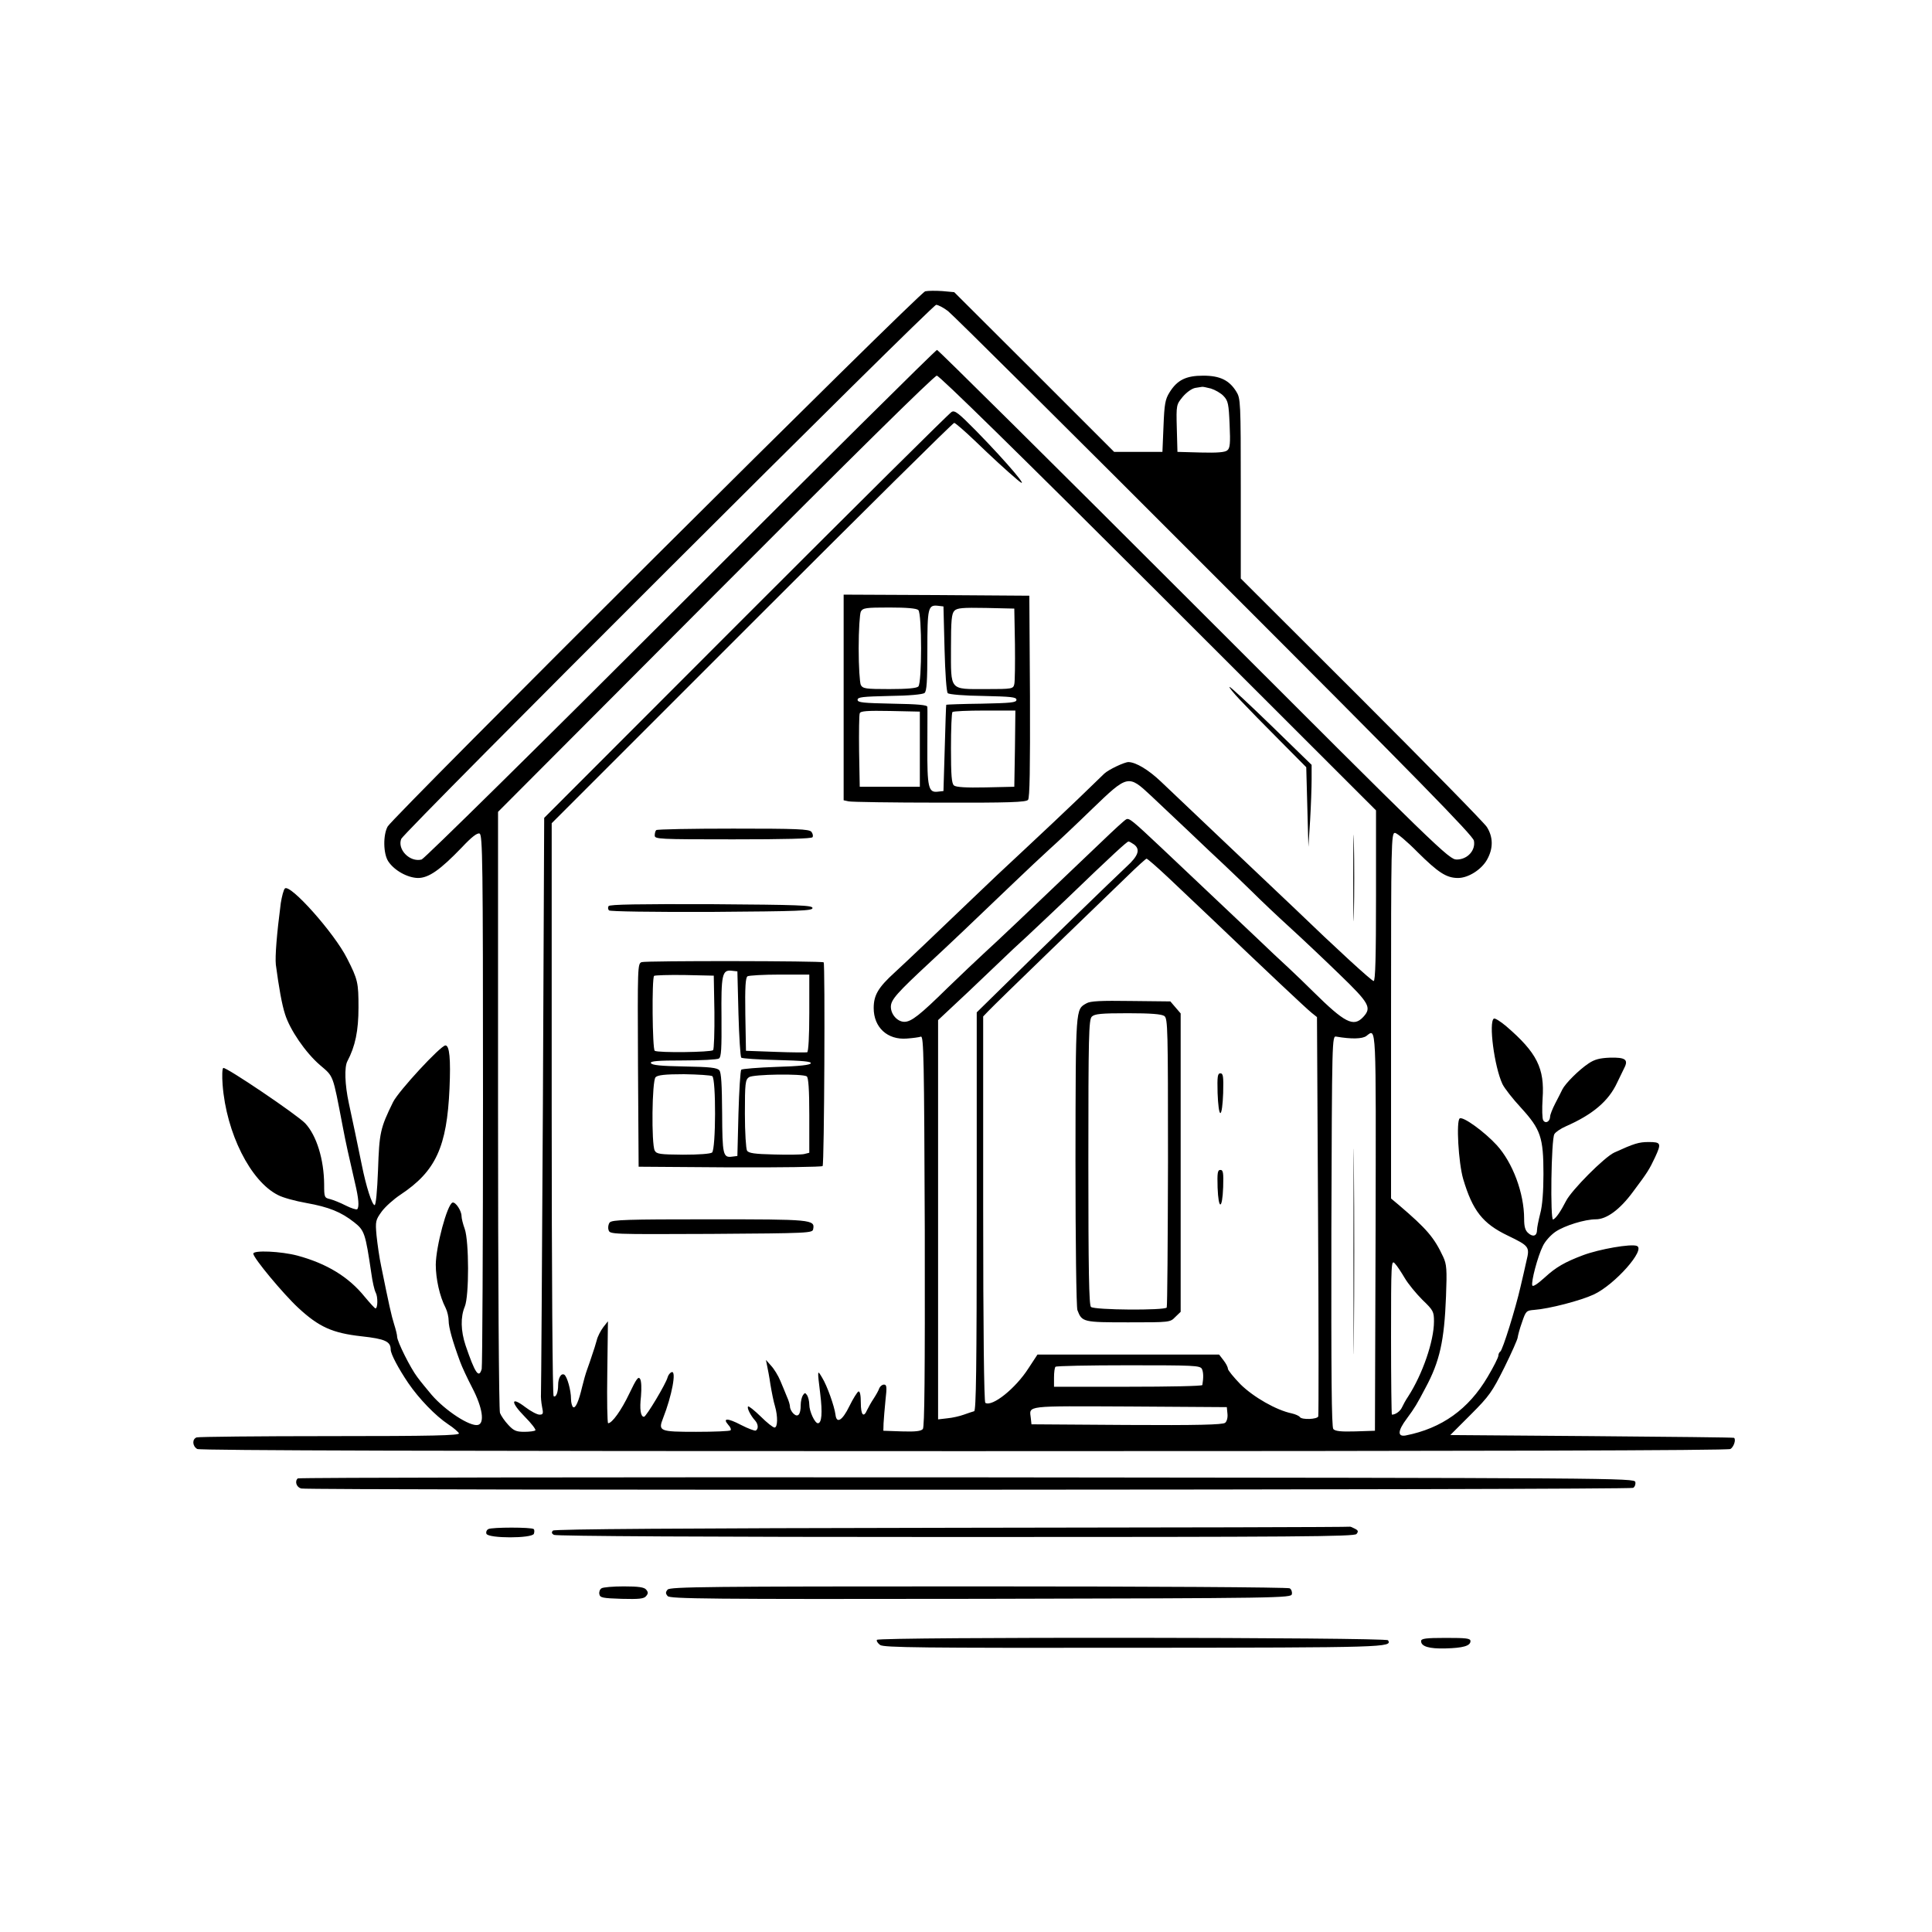 <?xml version="1.0" standalone="no"?>
<!DOCTYPE svg PUBLIC "-//W3C//DTD SVG 20010904//EN"
 "http://www.w3.org/TR/2001/REC-SVG-20010904/DTD/svg10.dtd">
<svg version="1.0" xmlns="http://www.w3.org/2000/svg"
 width="900pt" height="900pt" viewBox="0 0 900 900"
 preserveAspectRatio="xMidYMid meet">
<g transform="translate(0,900) scale(0.1,-0.1)"
fill="#000000" stroke="none">
<path d="M4310 7643 c-27 -5 -2473 -2442 -2504 -2493 -22 -39 -21 -127 3 -163
28 -42 89 -76 138 -77 50 0 103 37 205 143 45 48 71 68 82 64 14 -6 16 -125
16 -1239 0 -678 -3 -1243 -6 -1255 -13 -47 -31 -20 -75 109 -23 69 -24 133 -4
181 21 50 20 305 0 362 -8 22 -15 49 -15 60 0 25 -28 67 -42 63 -25 -9 -77
-204 -78 -289 0 -66 18 -148 46 -202 8 -16 14 -43 14 -60 0 -30 18 -95 54
-192 8 -22 33 -76 56 -120 48 -92 59 -166 26 -173 -37 -8 -151 66 -215 140
-20 24 -51 61 -67 83 -32 42 -94 166 -94 188 0 8 -6 33 -14 58 -13 41 -24 92
-60 269 -9 41 -18 107 -22 145 -6 66 -4 72 24 111 16 22 56 58 88 79 164 109
216 222 228 495 6 137 0 200 -19 200 -22 0 -219 -213 -244 -264 -60 -122 -64
-143 -70 -316 -4 -101 -10 -164 -16 -164 -12 2 -39 84 -60 189 -22 107 -40
194 -60 286 -19 88 -21 168 -7 195 37 70 52 142 52 251 0 115 -3 130 -53 228
-59 118 -266 350 -290 326 -6 -6 -14 -37 -19 -68 -19 -146 -27 -249 -23 -287
14 -105 28 -185 43 -231 23 -73 95 -178 162 -236 65 -56 59 -39 106 -284 15
-80 29 -141 58 -267 17 -71 20 -111 10 -121 -4 -3 -27 4 -53 17 -25 13 -58 26
-73 30 -27 6 -28 9 -28 69 -1 116 -35 227 -88 284 -38 40 -371 265 -382 258
-5 -3 -6 -38 -3 -78 17 -225 130 -450 258 -514 22 -12 81 -28 132 -37 106 -19
162 -42 223 -90 48 -38 52 -50 80 -239 5 -37 14 -77 20 -88 11 -20 10 -74 -1
-74 -3 0 -25 24 -50 54 -75 93 -177 155 -314 192 -76 20 -205 26 -205 9 0 -20
140 -188 209 -252 97 -90 160 -118 295 -133 110 -12 136 -24 136 -62 0 -20 36
-88 82 -156 50 -73 126 -152 186 -192 25 -16 47 -36 50 -42 3 -10 -122 -13
-601 -13 -333 0 -612 -3 -621 -6 -22 -8 -20 -41 3 -54 14 -7 1142 -10 3571
-10 2429 0 3557 3 3571 10 15 9 27 43 17 52 -2 2 -300 5 -663 8 l-659 5 95 95
c87 87 100 106 157 220 34 69 62 132 62 140 1 8 9 40 20 70 18 53 20 55 57 58
69 5 216 43 278 72 98 46 243 210 200 226 -27 11 -175 -15 -250 -43 -85 -32
-127 -56 -179 -104 -33 -30 -56 -45 -58 -37 -6 17 25 135 49 183 10 22 36 51
59 67 43 29 137 58 188 58 50 0 112 45 173 128 69 92 76 104 103 161 30 65 28
71 -30 71 -46 0 -68 -7 -160 -49 -46 -21 -200 -176 -225 -226 -24 -47 -46 -80
-60 -86 -14 -6 -9 376 6 398 6 10 30 26 53 36 125 55 199 117 239 203 10 21
25 52 33 68 21 40 6 51 -67 49 -47 -2 -71 -8 -99 -27 -45 -30 -108 -93 -122
-121 -5 -11 -20 -40 -33 -65 -13 -25 -24 -53 -24 -62 -1 -23 -21 -34 -32 -17
-5 8 -6 53 -3 101 10 141 -26 214 -169 337 -27 23 -53 39 -58 36 -25 -16 2
-224 40 -305 9 -19 48 -69 87 -111 91 -100 104 -137 104 -308 0 -80 -5 -148
-15 -184 -8 -32 -15 -66 -15 -77 0 -28 -19 -34 -41 -14 -14 12 -19 30 -19 66
0 120 -53 262 -128 344 -57 62 -156 134 -172 124 -17 -11 -6 -206 16 -282 44
-148 91 -208 208 -264 99 -48 103 -52 87 -117 -6 -29 -19 -83 -28 -122 -23
-101 -83 -294 -94 -301 -5 -3 -9 -12 -9 -19 0 -8 -22 -52 -50 -99 -89 -151
-214 -240 -382 -273 -39 -7 -37 22 5 78 39 53 47 67 87 143 67 124 88 220 96
426 5 128 3 150 -13 185 -42 90 -76 130 -206 241 l-37 31 0 852 c0 804 1 851
18 851 9 0 57 -40 106 -90 96 -95 134 -120 188 -120 48 0 109 39 135 85 30 53
29 106 -1 153 -13 20 -277 289 -585 597 l-561 560 0 419 c0 405 -1 420 -21
452 -33 53 -76 74 -154 74 -80 0 -121 -20 -157 -78 -20 -32 -24 -54 -28 -157
l-5 -120 -112 0 -113 0 -372 372 -373 372 -55 5 c-30 2 -66 2 -80 -1z m106
-92 c21 -16 580 -571 1241 -1233 946 -946 1204 -1210 1209 -1234 9 -45 -30
-88 -80 -88 -36 0 -78 41 -1224 1187 -653 653 -1192 1187 -1197 1187 -6 0
-543 -533 -1194 -1184 -652 -652 -1195 -1187 -1207 -1190 -55 -14 -114 47 -95
96 13 32 2473 2488 2492 2488 9 0 34 -13 55 -29z m980 -1313 l1014 -1013 0
-397 c0 -283 -3 -398 -11 -398 -9 0 -173 150 -370 340 -15 14 -57 54 -95 90
-68 64 -413 392 -527 500 -57 54 -115 89 -150 90 -19 0 -93 -35 -113 -54 -6
-6 -60 -58 -120 -116 -60 -58 -172 -163 -249 -235 -77 -71 -187 -175 -245
-231 -166 -159 -300 -287 -362 -344 -77 -70 -98 -106 -98 -166 0 -90 64 -149
154 -142 28 2 58 6 66 9 13 3 15 -102 18 -905 1 -677 -1 -912 -9 -923 -9 -10
-34 -13 -98 -11 l-86 3 1 35 c1 19 5 68 9 108 7 61 6 72 -7 72 -9 0 -18 -8
-22 -17 -3 -10 -15 -31 -26 -48 -11 -16 -24 -40 -30 -52 -17 -40 -30 -25 -30
33 0 35 -4 54 -11 52 -5 -2 -25 -33 -42 -68 -33 -68 -60 -84 -65 -40 -5 39
-39 135 -62 172 -23 39 -23 39 -9 -75 11 -89 7 -137 -11 -137 -14 0 -40 55
-40 87 0 15 -5 35 -10 43 -9 13 -11 13 -20 0 -5 -8 -10 -28 -10 -45 0 -45 -13
-60 -34 -40 -9 9 -16 23 -16 32 0 8 -6 29 -14 46 -7 18 -21 51 -31 75 -10 24
-29 55 -43 70 l-24 27 5 -25 c3 -14 11 -54 16 -90 6 -36 15 -81 21 -100 14
-48 13 -100 -2 -100 -7 0 -36 23 -65 52 -29 28 -55 49 -58 46 -7 -6 12 -43 33
-66 14 -16 16 -38 3 -46 -4 -3 -36 9 -69 26 -63 33 -88 33 -59 0 10 -10 14
-22 10 -25 -3 -4 -75 -7 -160 -7 -171 0 -178 3 -154 64 41 104 63 222 40 214
-7 -2 -16 -13 -19 -24 -7 -29 -100 -184 -110 -184 -16 0 -21 36 -14 96 3 36 2
70 -4 80 -8 14 -17 2 -50 -67 -38 -80 -81 -139 -99 -139 -4 0 -6 107 -4 237
l3 238 -22 -28 c-12 -16 -26 -43 -30 -60 -5 -18 -14 -48 -21 -67 -6 -19 -17
-51 -24 -70 -7 -19 -17 -55 -23 -80 -16 -68 -31 -102 -42 -95 -5 3 -10 21 -10
38 0 41 -18 104 -31 113 -15 9 -29 -15 -29 -48 0 -35 -10 -59 -21 -52 -5 3 -9
564 -9 1337 l0 1332 932 932 c513 513 937 933 943 933 5 0 49 -38 96 -83 80
-77 145 -137 197 -181 74 -63 -47 80 -191 227 -81 82 -99 97 -114 88 -10 -5
-441 -433 -958 -950 l-940 -941 -6 -1333 c-4 -732 -8 -1341 -9 -1352 -1 -11 1
-37 5 -58 7 -33 5 -37 -12 -37 -11 0 -41 16 -66 35 -68 52 -70 24 -3 -44 31
-31 53 -60 50 -64 -4 -4 -27 -7 -52 -7 -37 0 -49 5 -74 32 -17 18 -34 43 -39
56 -5 13 -9 624 -9 1412 l0 1388 1013 1016 c626 628 1019 1016 1031 1016 12 0
385 -366 1032 -1012z m245 952 c19 -6 46 -21 59 -35 21 -22 24 -37 28 -133 4
-88 2 -110 -11 -120 -10 -9 -47 -12 -123 -10 l-109 3 -3 110 c-3 110 -2 110
28 147 18 21 42 38 58 41 15 2 29 5 32 5 3 1 21 -3 41 -8z m-279 -1897 c40
-38 120 -113 178 -168 58 -55 131 -125 164 -155 32 -30 91 -87 130 -125 39
-39 116 -112 171 -162 55 -50 160 -149 233 -220 142 -137 153 -157 112 -201
-45 -48 -86 -26 -231 117 -31 31 -83 81 -115 111 -33 30 -102 95 -154 145 -77
73 -309 292 -439 415 -136 128 -151 141 -165 133 -8 -4 -58 -50 -112 -102
-380 -363 -487 -464 -544 -516 -36 -33 -115 -108 -176 -167 -129 -127 -169
-158 -201 -158 -32 0 -63 34 -63 70 0 33 28 64 185 210 79 73 195 183 390 370
55 53 129 122 165 155 36 32 125 116 198 187 166 160 168 160 274 61z m-79
-227 c30 -23 20 -53 -35 -103 -59 -55 -431 -416 -590 -573 l-108 -106 0 -927
c0 -734 -3 -928 -12 -931 -7 -2 -29 -9 -48 -16 -19 -7 -54 -15 -77 -17 l-43
-5 0 930 0 930 142 133 c77 74 153 145 167 159 14 14 62 59 106 99 44 41 125
118 180 170 218 210 285 271 292 271 4 0 16 -7 26 -14z m158 -153 c52 -49 146
-138 209 -198 244 -233 436 -414 460 -433 l25 -20 5 -924 c3 -507 3 -929 1
-936 -4 -14 -77 -17 -86 -3 -3 5 -20 13 -38 17 -72 15 -178 76 -238 135 -32
33 -59 66 -59 73 0 7 -9 25 -21 40 l-20 26 -423 0 -423 0 -42 -64 c-60 -94
-169 -181 -201 -161 -6 4 -10 344 -10 903 l0 897 24 25 c13 14 144 142 292
285 148 143 307 297 354 342 47 46 88 83 91 83 4 0 49 -39 100 -87z m967
-1650 l-3 -928 -91 -3 c-68 -2 -94 1 -103 11 -8 11 -10 246 -9 923 3 903 3
909 23 905 70 -12 121 -11 140 3 47 36 45 72 43 -911z m136 -217 c16 -27 53
-72 82 -101 51 -49 54 -55 54 -101 0 -92 -54 -247 -120 -349 -11 -16 -24 -40
-29 -51 -8 -18 -30 -34 -47 -34 -2 0 -4 163 -4 362 0 347 1 361 18 342 10 -10
30 -41 46 -68z m-945 -423 c7 -15 8 -40 2 -75 0 -5 -156 -8 -346 -8 l-345 0 0
43 c0 24 3 47 7 50 3 4 156 7 339 7 307 0 334 -1 343 -17z m119 -209 c2 -18
-3 -36 -11 -42 -11 -9 -129 -12 -458 -10 l-444 3 -3 28 c-7 61 -34 57 460 55
l453 -3 3 -31z"/>
<path d="M3930 5751 l0 -479 23 -5 c12 -3 203 -6 423 -6 326 -1 404 2 413 13
8 9 10 147 9 482 l-3 469 -432 3 -433 2 0 -479z m470 227 c3 -114 9 -201 15
-207 6 -6 77 -12 165 -13 130 -3 155 -5 155 -18 0 -13 -26 -15 -162 -18 -90
-1 -164 -4 -165 -5 -1 -1 -4 -92 -7 -202 l-6 -200 -27 -3 c-43 -5 -49 20 -48
211 0 94 1 178 0 184 0 9 -43 13 -162 15 -137 3 -163 5 -163 18 0 13 24 15
149 18 90 1 155 7 163 14 10 8 13 55 13 197 0 201 3 214 50 209 l25 -3 5 -197z
m-122 180 c17 -17 17 -339 0 -356 -8 -8 -53 -12 -135 -12 -111 0 -123 2 -133
19 -5 11 -10 86 -10 171 0 85 5 160 10 171 10 17 22 19 133 19 82 0 127 -4
135 -12z m450 -158 c1 -91 0 -175 -3 -187 -5 -22 -9 -23 -132 -23 -172 0 -163
-10 -163 191 0 131 3 160 16 174 13 13 38 15 147 13 l132 -3 3 -165z m-443
-490 l0 -175 -140 0 -140 0 -3 165 c-1 90 0 170 3 177 3 11 36 13 142 11 l138
-3 0 -175z m443 3 l-3 -178 -134 -3 c-90 -2 -138 1 -147 9 -11 9 -14 47 -14
174 0 89 3 165 7 168 3 4 71 7 150 7 l143 0 -2 -177z"/>
<path d="M5777 5739 c32 -34 114 -118 183 -187 l125 -126 5 -185 5 -186 8 124
c4 68 7 154 7 191 l0 67 -186 181 c-103 100 -191 182 -196 182 -5 0 17 -27 49
-61z"/>
<path d="M6304 4910 c0 -179 2 -252 3 -162 2 89 2 235 0 325 -1 89 -3 16 -3
-163z"/>
<path d="M3057 5133 c-4 -3 -7 -15 -7 -25 0 -17 18 -18 364 -18 243 0 367 3
371 10 4 6 1 17 -5 25 -11 13 -68 15 -365 15 -193 0 -355 -3 -358 -7z"/>
<path d="M2835 4779 c-4 -6 -3 -15 2 -20 5 -5 201 -8 479 -7 409 3 469 5 469
18 0 13 -60 15 -472 18 -334 1 -474 -1 -478 -9z"/>
<path d="M2989 4518 c-19 -7 -19 -20 -17 -480 l3 -473 424 -3 c234 -1 429 2
433 6 8 8 12 941 5 949 -8 7 -829 8 -848 1z m451 -240 c3 -108 9 -200 13 -205
5 -4 81 -9 168 -11 118 -3 159 -7 156 -15 -2 -8 -52 -14 -160 -17 -85 -3 -159
-9 -164 -13 -4 -5 -10 -97 -13 -205 l-5 -197 -24 -3 c-43 -6 -46 8 -47 203 -1
132 -4 188 -13 199 -10 12 -43 16 -164 18 -109 2 -151 6 -155 16 -3 9 32 12
150 12 84 0 159 4 167 9 11 7 13 46 12 190 -2 200 3 224 47 219 l27 -3 5 -197z
m-112 8 c1 -93 -2 -174 -6 -178 -10 -10 -256 -13 -272 -3 -11 7 -14 337 -3
349 4 3 68 5 142 4 l136 -3 3 -169z m442 -5 c0 -108 -4 -181 -10 -183 -5 -1
-72 -1 -147 2 l-138 5 -3 169 c-2 129 1 171 10 178 7 4 75 8 151 8 l137 0 0
-179z m-452 -294 c18 -12 17 -340 -1 -356 -9 -6 -60 -10 -135 -10 -108 1 -123
3 -132 19 -16 30 -13 326 4 342 10 10 44 14 132 14 66 -1 125 -5 132 -9z m440
-1 c8 -5 12 -61 12 -181 l0 -175 -24 -6 c-13 -3 -77 -4 -141 -2 -89 2 -118 6
-125 18 -5 8 -10 86 -10 172 0 142 2 158 19 170 20 14 248 17 269 4z"/>
<path d="M2840 3305 c-6 -8 -9 -23 -5 -35 6 -20 10 -20 478 -18 457 3 472 4
475 22 9 45 -6 46 -484 46 -383 0 -453 -2 -464 -15z"/>
<path d="M5061 4326 c-51 -29 -50 -13 -51 -733 0 -384 4 -682 9 -696 21 -56
27 -57 237 -57 194 0 195 0 219 25 l25 24 0 695 0 695 -24 28 -24 28 -184 2
c-139 2 -189 0 -207 -11z m363 -59 c16 -12 17 -57 17 -680 -1 -368 -3 -673 -6
-678 -9 -14 -338 -12 -353 3 -9 9 -12 173 -12 674 0 589 2 664 16 678 13 13
43 16 168 16 107 0 157 -4 170 -13z"/>
<path d="M5672 3908 c2 -54 7 -93 13 -93 6 0 11 39 13 93 2 78 0 92 -13 92
-13 0 -15 -14 -13 -92z"/>
<path d="M5672 3468 c4 -106 22 -105 26 2 2 67 0 80 -13 80 -13 0 -15 -13 -13
-82z"/>
<path d="M6305 3170 c0 -426 1 -601 2 -387 2 213 2 561 0 775 -1 213 -2 38 -2
-388z"/>
<path d="M1387 2113 c-15 -14 -6 -41 16 -47 35 -9 6190 -7 6205 3 8 5 12 17
10 27 -3 19 -78 19 -3114 22 -1711 1 -3114 -1 -3117 -5z"/>
<path d="M2275 1877 c-8 -4 -12 -14 -9 -22 9 -22 212 -22 221 0 3 9 3 19 -1
22 -9 9 -195 9 -211 0z"/>
<path d="M4435 1883 c-1262 -2 -1852 -6 -1859 -13 -8 -8 -6 -14 4 -20 9 -6
726 -10 1871 -10 1598 0 1858 2 1868 14 10 12 8 17 -8 25 -11 6 -21 10 -23 9
-2 -2 -835 -4 -1853 -5z"/>
<path d="M2802 1601 c-8 -5 -12 -17 -10 -27 3 -17 15 -19 104 -22 81 -2 104 0
114 13 10 12 10 18 0 30 -9 11 -35 15 -104 15 -50 0 -97 -4 -104 -9z"/>
<path d="M3110 1595 c-10 -12 -10 -18 0 -30 11 -13 182 -15 1459 -13 1406 3
1446 4 1449 22 2 10 -2 22 -10 27 -7 5 -659 9 -1449 9 -1265 0 -1438 -2 -1449
-15z"/>
<path d="M4085 1361 c-3 -5 4 -16 15 -24 18 -12 188 -14 1185 -13 1176 1 1201
2 1181 35 -9 14 -2372 16 -2381 2z"/>
<path d="M6620 1355 c0 -25 38 -36 113 -34 83 2 117 12 117 34 0 13 -19 15
-115 15 -94 0 -115 -3 -115 -15z"/>
</g>
</svg>
